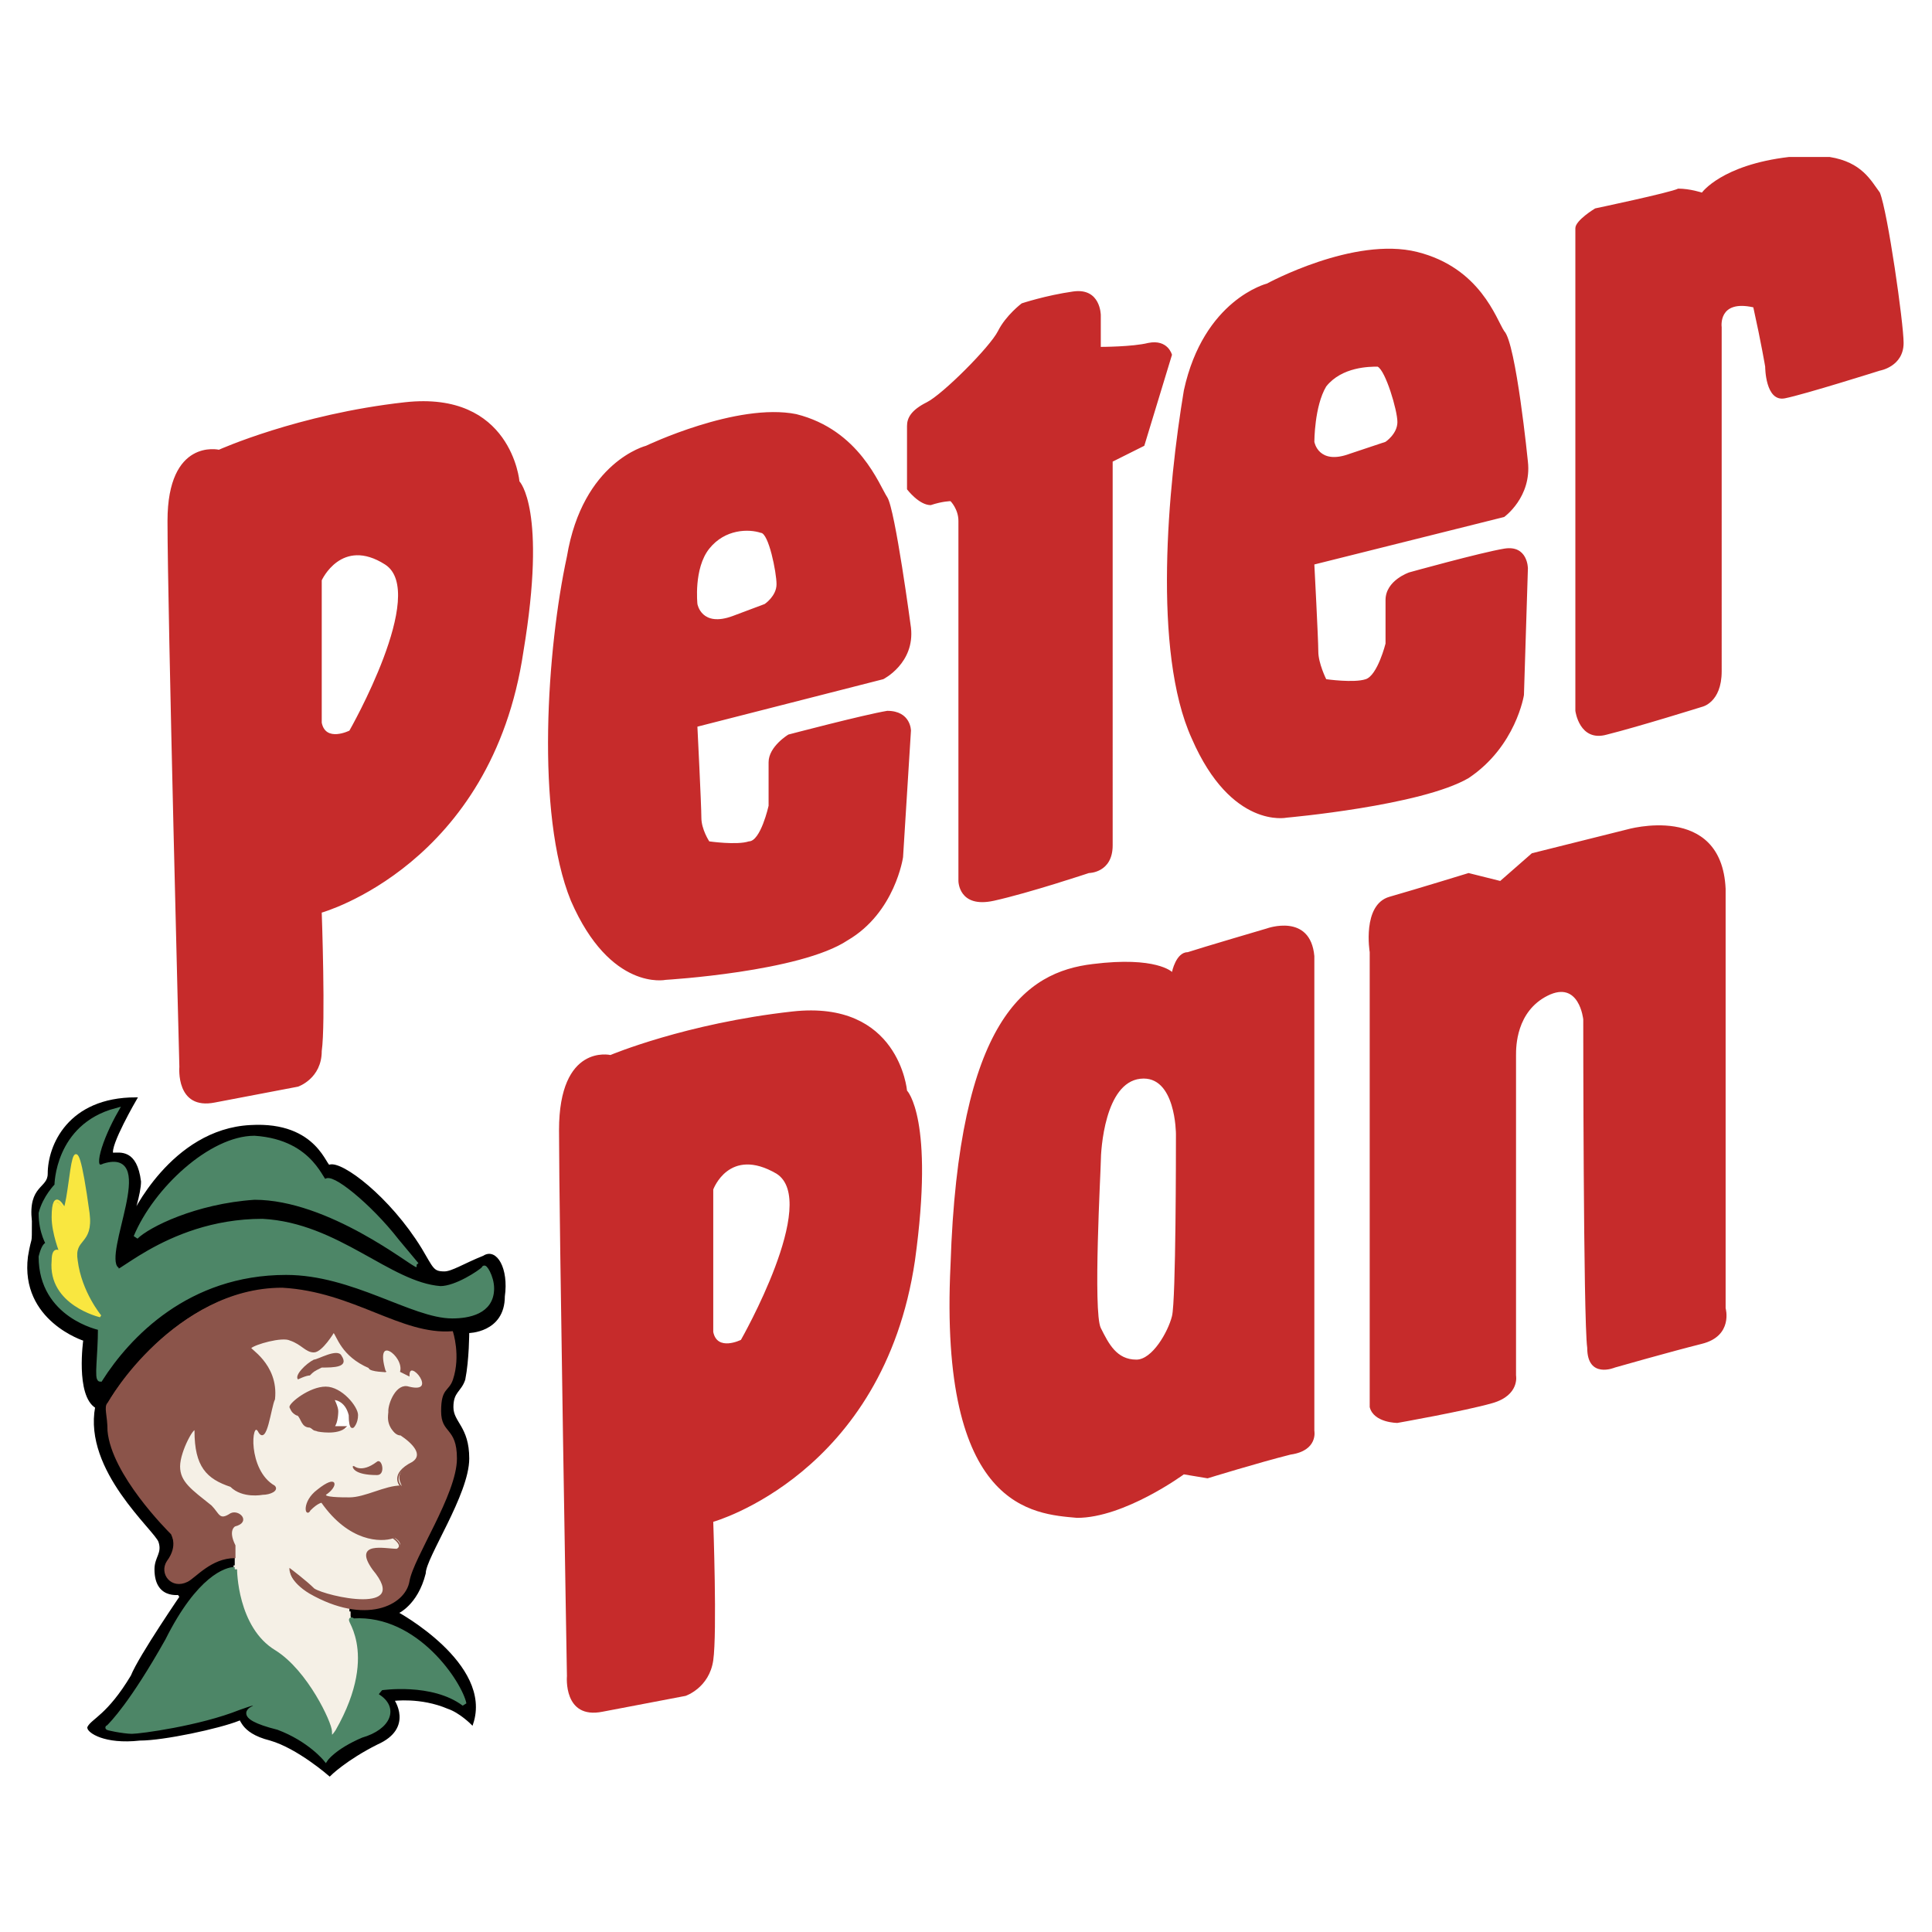 <svg xmlns="http://www.w3.org/2000/svg" width="2500" height="2500" viewBox="0 0 192.756 192.756"><path fill-rule="evenodd" clip-rule="evenodd" fill="#fff" d="M0 0h192.756v192.756H0V0z"/><path d="M73.134 61.448c-3.157 1.184-3.551-1.184-3.551-1.184s-.395-3.552 1.184-5.526 3.945-1.974 5.129-1.579c.789 0 1.578 3.947 1.578 5.131s-1.184 1.974-1.184 1.974l-3.156 1.184zm17.754 1.183S89.31 50.79 88.521 49.607c-.789-1.184-2.762-6.71-9.075-8.289-5.918-1.184-14.993 3.158-14.993 3.158s-6.313 1.579-7.892 11.051c-1.973 9.078-3.156 25.655.395 34.339 3.945 9.078 9.469 7.894 9.469 7.894s13.415-.789 18.149-3.947c4.734-2.763 5.523-8.289 5.523-8.289l.789-12.63s0-1.974-2.367-1.974c-2.367.395-9.864 2.368-9.864 2.368s-1.973 1.184-1.973 2.763v4.342s-.789 3.552-1.973 3.552c-1.183.395-3.945 0-3.945 0s-.789-1.184-.789-2.368-.395-9.078-.395-9.078l18.544-4.736c.002 0 3.159-1.579 2.764-5.132zM134.684 45.265c-3.156 1.184-3.551-1.184-3.551-1.184s0-3.552 1.184-5.526c1.578-1.974 4.34-1.974 5.129-1.974.789.395 1.973 4.342 1.973 5.526 0 1.184-1.184 1.973-1.184 1.973l-3.551 1.185zm17.755.79s-1.184-11.841-2.367-13.025c-.789-1.185-2.367-6.315-8.682-7.894-6.312-1.579-14.992 3.158-14.992 3.158s-6.312 1.579-8.285 10.657c-1.578 9.473-3.156 26.05.789 34.733 3.945 9.078 9.469 7.894 9.469 7.894s13.414-1.184 18.148-3.947c4.736-3.158 5.525-8.289 5.525-8.289l.395-12.63s0-2.368-2.367-1.974-9.471 2.368-9.471 2.368-2.367.79-2.367 2.763v4.341s-.789 3.158-1.973 3.553c-1.184.395-3.945 0-3.945 0s-.789-1.579-.789-2.763-.395-8.683-.395-8.683l18.939-4.737c.001 0 2.763-1.973 2.368-5.525zM32.1 72.104V57.896s1.973-4.342 6.312-1.579c4.34 2.763-3.551 16.577-3.551 16.577s-2.366 1.184-2.761-.79zm-10.653 37.892l8.286-1.58s2.367-.789 2.367-3.551c.395-2.764 0-13.815 0-13.815S49.066 86.313 52.222 65c2.367-14.209-.395-16.972-.395-16.972s-.789-9.078-11.442-7.894c-10.652 1.184-18.544 4.736-18.544 4.736s-5.129-1.185-5.129 7.104c0 8.683 1.184 54.468 1.184 54.468s-.395 4.343 3.551 3.554zM71.161 132.887v-14.209s1.578-4.34 6.313-1.578c4.34 2.764-3.551 16.578-3.551 16.578s-2.368 1.183-2.762-.791zm-11.048 37.892l8.286-1.58s2.367-.789 2.762-3.553c.395-2.762 0-13.814 0-13.814s16.966-4.734 20.122-26.049c1.973-14.209-.789-16.973-.789-16.973s-.789-9.078-11.442-7.893c-10.653 1.184-18.149 4.342-18.149 4.342s-5.129-1.186-5.129 7.498.789 54.469.789 54.469-.396 4.342 3.55 3.553zM109.826 34.608V31.45s0-2.763-2.762-2.368-5.129 1.185-5.129 1.185-1.578 1.184-2.367 2.763c-.789 1.579-5.523 6.315-7.102 7.104-1.579.789-1.973 1.579-1.973 2.368v6.315s1.184 1.579 2.367 1.579c1.184-.395 1.973-.395 1.973-.395s.789.789.789 1.974v35.917s0 2.763 3.551 1.974 9.469-2.763 9.469-2.763 2.369 0 2.369-2.763V46.055l3.156-1.579 2.762-9.078s-.395-1.579-2.367-1.184c-1.578.394-4.736.394-4.736.394zM157.174 22.768V70.92s.395 3.157 3.156 2.368c3.156-.79 9.469-2.763 9.469-2.763s1.973-.395 1.973-3.552V32.635s-.395-2.763 3.156-1.973c.789 3.552 1.184 5.92 1.184 5.92s0 3.553 1.973 3.158c1.975-.395 9.471-2.763 9.471-2.763s2.367-.395 2.367-2.763c0-1.974-1.578-13.025-2.367-14.999-.889-1.186-1.779-3.036-5.008-3.552h-4.068c-6.707.79-8.68 3.552-8.68 3.552s-1.184-.395-2.367-.395c-.789.395-8.285 1.974-8.285 1.974s-1.974 1.184-1.974 1.974zM116.93 96.971s.395-1.974 1.578-1.974c1.184-.395 7.891-2.368 7.891-2.368s4.34-1.579 4.734 2.763v47.364s.395 1.973-2.367 2.367c-3.156.789-8.285 2.369-8.285 2.369l-2.367-.395s-5.92 4.34-10.654 4.34c-4.34-.395-13.809-.789-12.625-25.26.789-24.471 7.496-29.207 14.203-29.997 6.314-.788 7.892.791 7.892.791zm.394 16.181s0-5.92-3.551-5.525c-3.553.395-3.947 7.105-3.947 8.289 0 .789-.789 14.998 0 16.576.791 1.58 1.58 3.158 3.553 3.158 1.578 0 3.156-2.764 3.551-4.342s.394-16.576.394-18.156zM136.656 140.387v-45.39s-.789-4.736 1.973-5.525c2.762-.79 7.891-2.368 7.891-2.368l3.158.789 3.156-2.763 9.469-2.368s9.469-2.763 9.863 5.92v41.838s.789 2.764-2.367 3.553-8.68 2.367-8.68 2.367-2.762 1.184-2.762-1.973c-.395-2.764-.395-32.76-.395-32.76s-.395-3.947-3.551-2.369c-3.156 1.58-3.156 5.131-3.156 5.922v31.969s.395 1.975-2.367 2.764-9.471 1.973-9.471 1.973-2.366-.001-2.761-1.579z" fill-rule="evenodd" clip-rule="evenodd" fill="#c62b2b"/><path d="M13.162 121.441s3.945-8.684 11.836-9.078c6.708-.395 7.497 4.342 7.891 3.947 1.184-.395 5.918 3.158 9.075 8.289 1.184 1.973 1.184 2.367 2.367 2.367.789 0 1.973-.789 3.946-1.578 1.184-.789 2.367 1.184 1.973 3.947 0 3.551-3.551 3.551-3.551 3.551s0 2.764-.395 4.736c-.395 1.186-1.184 1.186-1.184 2.764s1.579 1.975 1.579 5.131c0 3.553-4.34 9.867-4.34 11.447-.789 3.156-2.762 3.947-2.762 3.947s9.47 5.131 7.497 11.051c0 0-1.184-1.184-2.368-1.58-2.762-1.184-5.523-.789-5.523-.789s1.973 2.764-1.579 4.342c-3.156 1.58-4.734 3.158-4.734 3.158s-3.156-2.764-5.918-3.553c-3.156-.789-2.762-2.367-3.156-1.973-1.973.789-7.497 1.973-9.864 1.973-3.551.395-5.129-.789-5.129-1.184.394-.789 1.973-1.184 4.34-5.131.789-1.975 5.129-8.289 5.129-8.289s-2.762.789-2.762-2.369c0-1.184.789-1.578.395-2.762s-7.497-7.105-6.313-13.42c-1.973-1.184-1.184-6.709-1.184-6.709s-6.313-1.975-5.524-8.289c.395-2.369.395-.789.395-3.553-.395-3.553 1.579-3.158 1.579-4.736 0-2.762 1.973-7.498 8.68-7.498 0 0-2.762 4.736-2.367 5.525.789 0 2.367-.395 2.762 2.762-.002 1.185-.791 3.554-.791 3.554z" fill-rule="evenodd" clip-rule="evenodd"/><path d="M13.162 121.441s3.945-8.684 11.836-9.078c6.708-.395 7.497 4.342 7.891 3.947 1.184-.395 5.918 3.158 9.075 8.289 1.184 1.973 1.184 2.367 2.367 2.367.789 0 1.973-.789 3.946-1.578 1.184-.789 2.367 1.184 1.973 3.947 0 3.551-3.551 3.551-3.551 3.551s0 2.764-.395 4.736c-.395 1.186-1.184 1.186-1.184 2.764s1.579 1.975 1.579 5.131c0 3.553-4.34 9.867-4.34 11.447-.789 3.156-2.762 3.947-2.762 3.947s9.47 5.131 7.497 11.051c0 0-1.184-1.184-2.368-1.58-2.762-1.184-5.523-.789-5.523-.789s1.973 2.764-1.579 4.342c-3.156 1.58-4.734 3.158-4.734 3.158s-3.156-2.764-5.918-3.553c-3.156-.789-2.762-2.367-3.156-1.973-1.973.789-7.497 1.973-9.864 1.973-3.551.395-5.129-.789-5.129-1.184.394-.789 1.973-1.184 4.34-5.131.789-1.975 5.129-8.289 5.129-8.289s-2.762.789-2.762-2.369c0-1.184.789-1.578.395-2.762s-7.497-7.105-6.313-13.42c-1.973-1.184-1.184-6.709-1.184-6.709s-6.313-1.975-5.524-8.289c.395-2.369.395-.789.395-3.553-.395-3.553 1.579-3.158 1.579-4.736 0-2.762 1.973-7.498 8.68-7.498 0 0-2.762 4.736-2.367 5.525.789 0 2.367-.395 2.762 2.762-.002 1.185-.791 3.554-.791 3.554" fill="none" stroke="#000" stroke-width=".235" stroke-miterlimit="2.613"/><path d="M24.998 133.283s-7.891 8.682-7.891 11.051c0 2.367 6.313 11.051 6.313 11.051v.789s-.395 15.789 9.469 16.973c7.496 1.184 1.973-11.84 1.973-11.84v-.791s3.156-.395 3.551-1.184c.79-.789 3.551-9.473 3.551-11.445.395-2.369 2.367-7.5-.395-13.025-3.156-5.526-16.571-1.579-16.571-1.579z" fill-rule="evenodd" clip-rule="evenodd" fill="#f5f0e6"/><path d="M24.998 133.283s-7.891 8.682-7.891 11.051c0 2.367 6.313 11.051 6.313 11.051v.789s-.395 15.789 9.469 16.973c7.496 1.184 1.973-11.84 1.973-11.84v-.791s3.156-.395 3.551-1.184c.79-.789 3.551-9.473 3.551-11.445 0-2.369 2.367-7.5-.395-13.025-3.156-5.526-16.571-1.579-16.571-1.579z" fill="none" stroke="#f5f0e6" stroke-width=".235" stroke-miterlimit="2.613"/><path d="M17.896 159.332c2.368-1.578 3.945-3.553 5.524-3.553" fill="none" stroke="#000" stroke-width=".794" stroke-miterlimit="2.613"/><path d="M41.569 126.178c-.395 0-8.68-6.709-16.177-6.709-5.918.395-10.653 2.762-11.836 3.947 1.973-4.738 7.496-9.869 11.836-9.869 5.918.395 6.708 4.736 7.102 4.342.395-.789 4.34 2.369 7.102 5.922l1.973 2.367z" fill-rule="evenodd" clip-rule="evenodd" fill="#4d8667" stroke="#4d8667" stroke-width=".465" stroke-miterlimit="2.613"/><path d="M30.917 137.229c-.395 0-1.184.395-1.184.395-.395-.395.789-1.578 1.578-1.973.395 0 2.367-1.184 2.762-.395.789 1.184-.789 1.184-1.973 1.184-.789.394-.789.394-1.183.789z" fill-rule="evenodd" clip-rule="evenodd" fill="#8b544a"/><path d="M35.256 146.307s.789.791 2.367-.395c.395-.395.789 1.186 0 1.186-2.367 0-2.367-.791-2.367-.791z" fill-rule="evenodd" clip-rule="evenodd" fill="#8b544a" stroke="#8b544a" stroke-width=".141" stroke-miterlimit="2.613"/><path d="M39.991 160.516c-1.973.396-3.156 0-5.129 0" fill="none" stroke="#000" stroke-width=".514" stroke-miterlimit="2.613"/><path d="M23.42 156.568c-.789 0-3.551.791-6.708 7.105-3.551 6.314-5.523 8.289-5.918 8.684-.395 0 1.578.395 2.367.395s6.707-.789 10.653-2.369c1.184-.395 1.973-.789 1.578 0 0 0-2.367.791 2.368 1.975 3.156 1.184 4.734 3.158 4.734 3.158s.789-1.186 3.551-2.369c2.762-.789 3.551-2.764 1.578-3.947-.395 0 .395-.789.395-.789s5.129-.789 8.286 1.578c-.395-1.973-4.735-8.682-11.048-8.287-1.184-.789 3.156 2.762-1.578 11.051-.789 1.184-.789.395-.789 0 0-.789-2.367-5.92-5.523-7.895-3.946-2.368-3.946-8.29-3.946-8.29z" fill-rule="evenodd" clip-rule="evenodd" fill="#4d8667" stroke="#4d8667" stroke-width=".465" stroke-miterlimit="2.613"/><path d="M31.311 134.861c-.789 0-1.184-.789-2.368-1.184-.789-.395-3.551.395-3.945.789-.395 0 2.762 1.578 2.368 5.131-.395.789-.79 4.736-1.579 3.158-.789-1.186-1.184 3.945 1.579 5.525.395.395-.395.789-1.184.789 0 0-1.973.395-3.156-.789-2.368-.789-3.551-1.975-3.551-5.525 0-.791-1.578 1.973-1.578 3.551 0 1.58 1.184 2.369 3.156 3.947.789.789.789 1.578 1.973.789.789-.395 1.973.789.395 1.186 0 0-.789.395 0 1.973v1.184c-2.368 0-3.946 1.975-4.735 2.369-1.578.789-2.762-.789-1.973-1.975 1.184-1.578.395-2.367.395-2.762-.395-.395-5.918-5.92-6.312-10.262 0-1.58-.395-2.369 0-2.764 0-.395 6.707-11.445 17.36-11.445 7.102.395 11.836 4.736 16.966 4.34 0 0 .79 2.369 0 4.736-.395 1.186-1.184.791-1.184 3.158 0 2.369 1.579 1.58 1.579 4.736 0 3.553-4.34 9.867-4.735 12.236-.395 2.367-4.34 4.342-9.864 1.184-1.973-1.184-1.973-1.973-1.973-2.369 0 0 1.579 1.186 2.368 1.975 1.184.789 9.864 2.764 5.918-1.975-1.973-2.762 1.184-1.973 2.367-1.973.789-.395 0-1.184-.394-1.184-1.184.395-4.34.395-7.102-3.553 0 0-.395 0-1.184.789-.395.789-.789-.789.789-1.973 1.973-1.578 1.973-.395.789.395-.395.395 1.578.395 2.367.395 1.578 0 3.551-1.184 5.129-1.184.395 0-1.183-1.184 1.184-2.369 1.184-.789 0-1.973-1.184-2.762-.789 0-1.578-1.186-1.183-2.369 0-.789.789-2.762 1.973-2.367 3.156.789 0-3.158 0-1.186l-.79-.395c.395-1.578-2.762-3.947-1.578 0 .395 0-1.578 0-1.578-.395-2.762-1.184-3.156-3.156-3.551-3.553-.001.004-1.185 1.978-1.974 1.978z" fill-rule="evenodd" clip-rule="evenodd" fill="#8b544a"/><path d="M31.311 134.861c-.789 0-1.184-.789-2.368-1.184-.789-.395-3.551.395-3.945.789-.395 0 2.762 1.578 2.368 5.131-.395.789-.79 4.736-1.579 3.158-.789-1.186-1.184 3.945 1.579 5.525.395.395-.395.789-1.184.789 0 0-1.973.395-3.156-.789-2.368-.789-3.551-1.975-3.551-5.525 0-.791-1.578 1.973-1.578 3.551 0 1.58 1.184 2.369 3.156 3.947.789.789.789 1.578 1.973.789.789-.395 1.973.789.395 1.186 0 0-.789.395 0 1.973v1.184c-2.368 0-3.946 1.975-4.735 2.369-1.578.789-2.762-.789-1.973-1.975 1.184-1.578.395-2.762.395-2.762-.395-.395-5.918-5.92-6.312-10.262 0-1.58-.395-2.369 0-2.764 0 0 6.707-11.445 17.36-11.445 7.102.395 11.836 4.736 16.966 4.34 0 0 .79 2.369 0 4.736-.395 1.186-1.184.791-1.184 3.158 0 2.369 1.579 1.58 1.579 4.736 0 3.553-4.34 9.867-4.735 12.236-.395 2.367-4.34 4.342-9.864 1.184-1.973-1.184-1.973-2.369-1.973-2.369s1.579 1.186 2.368 1.975c1.184.789 9.864 2.764 5.918-1.975-1.973-2.762 1.184-1.973 2.367-1.973.789-.395-.394-1.184-.394-1.184-1.184.395-4.34.395-7.102-3.553 0 0-.395 0-1.184.789-.395.789-.789-.789.789-1.973 1.973-1.578 1.973-.395.789.395-.395.395 1.578.395 2.367.395 1.578 0 3.551-1.184 5.129-1.184 0 0-1.183-1.184 1.184-2.369 1.184-.789 0-1.973-1.184-2.762-.789 0-1.183-1.186-1.183-2.369 0-.789.789-2.762 1.973-2.367 3.156.789 0-3.158 0-1.186l-.79-.395c.395-1.578-2.762-3.947-1.578 0 .395 0-1.578 0-1.578-.395-2.762-1.184-3.156-3.156-3.551-3.553-.001.004-1.185 1.978-1.974 1.978z" fill="none" stroke="#8b544a" stroke-width=".141" stroke-miterlimit="2.613"/><path d="M10.005 132.492c0-.395-5.918-1.184-5.918-7.104.395-1.578.789-1.184.789-1.184s-.789-1.186-.789-3.158c.395-1.578 1.578-2.764 1.578-2.764s0-5.92 5.919-7.498c-1.579 2.762-2.762 6.314-1.184 5.525 5.129-1.578-.395 8.684 1.184 10.262-.789 1.975 4.734-4.736 14.598-4.736 7.497.395 12.626 6.316 17.755 6.711 1.579 0 3.946-1.58 4.34-1.975 0-.395.789.789.789 1.975 0 2.367-2.367 2.762-3.946 2.762-3.945 0-9.864-4.342-16.571-4.342-9.864 0-15.782 6.316-18.544 10.656-.395.001 0-2.366 0-5.13z" fill-rule="evenodd" clip-rule="evenodd" fill="#4d8667"/><path d="M10.005 132.492s-5.918-1.184-5.918-7.104c.395-1.578.789-1.184.789-1.184s-.789-1.186-.789-3.158c.395-1.578 1.578-2.764 1.578-2.764s0-5.92 5.919-7.498c-1.579 2.762-2.762 6.314-1.184 5.525 5.129-1.578-.395 8.684 1.184 10.262-.789 1.975 4.734-4.736 14.598-4.736 7.497.395 12.626 6.316 17.755 6.711 1.579 0 3.946-1.58 4.34-1.975 0-.395.789.789.789 1.975 0 2.367-2.367 2.762-3.946 2.762-3.945 0-9.864-4.342-16.571-4.342-9.864 0-15.782 6.316-18.544 10.656-.395.001 0-2.366 0-5.13z" fill="none" stroke="#4d8667" stroke-width=".465" stroke-miterlimit="2.613"/><path d="M10.005 131.309s-5.129-1.184-4.735-5.525c0-1.578.79-.789.79-.789 0-.395-.79-1.975-.79-3.553 0-3.158 1.184-.395 1.184-.789.789-2.369.789-11.051 2.368.395.394 3.158-1.579 2.369-1.184 4.736.394 3.157 2.367 5.525 2.367 5.525z" fill-rule="evenodd" clip-rule="evenodd" fill="#f9e740"/><path d="M10.005 131.309s-5.129-1.184-4.735-5.525c0-1.578.79-.789.79-.789s-.79-1.975-.79-3.553c0-3.158 1.184-.789 1.184-.789.789-2.369.789-11.051 2.368.395.394 3.158-1.579 2.369-1.184 4.736.394 3.157 2.367 5.525 2.367 5.525z" fill="none" stroke="#f9e740" stroke-width=".235" stroke-miterlimit="2.613"/><path d="M33.284 139.203c.395 0 2.762 1.184 1.973 2.762-.395.791-1.973.791-2.367.791l-.395-.395-.789-3.158h1.578z" fill-rule="evenodd" clip-rule="evenodd" fill="#fff"/><path d="M33.284 142.361c.395-.396.395-1.58.395-1.58 0-.395-.395-1.184-.395-1.184s1.184 0 1.578 1.578c0 1.58.395 1.186.395 1.186s.395-.396.395-1.186-1.578-2.762-3.156-2.762-3.551 1.578-3.551 1.973.395.789.79.789c.395.395.395 1.186 1.184 1.186.395.395.395.395.789.395 0 0 1.973.395 2.762-.395h-1.186z" fill-rule="evenodd" clip-rule="evenodd" fill="#8b544a"/><path d="M33.284 142.361c.395-.396.395-1.58.395-1.58 0-.395-.395-1.184-.395-1.184s1.184 0 1.578 1.578c0 1.58.395 1.186.395 1.186s.395-.396.395-1.186-1.578-2.762-3.156-2.762-3.551 1.578-3.551 1.973c0 0 .395.789.79.789.395.395.395 1.186 1.184 1.186l.789.395s1.973.395 2.762-.395h-1.186z" fill="none" stroke="#8b544a" stroke-width=".141" stroke-miterlimit="2.613"/></svg>